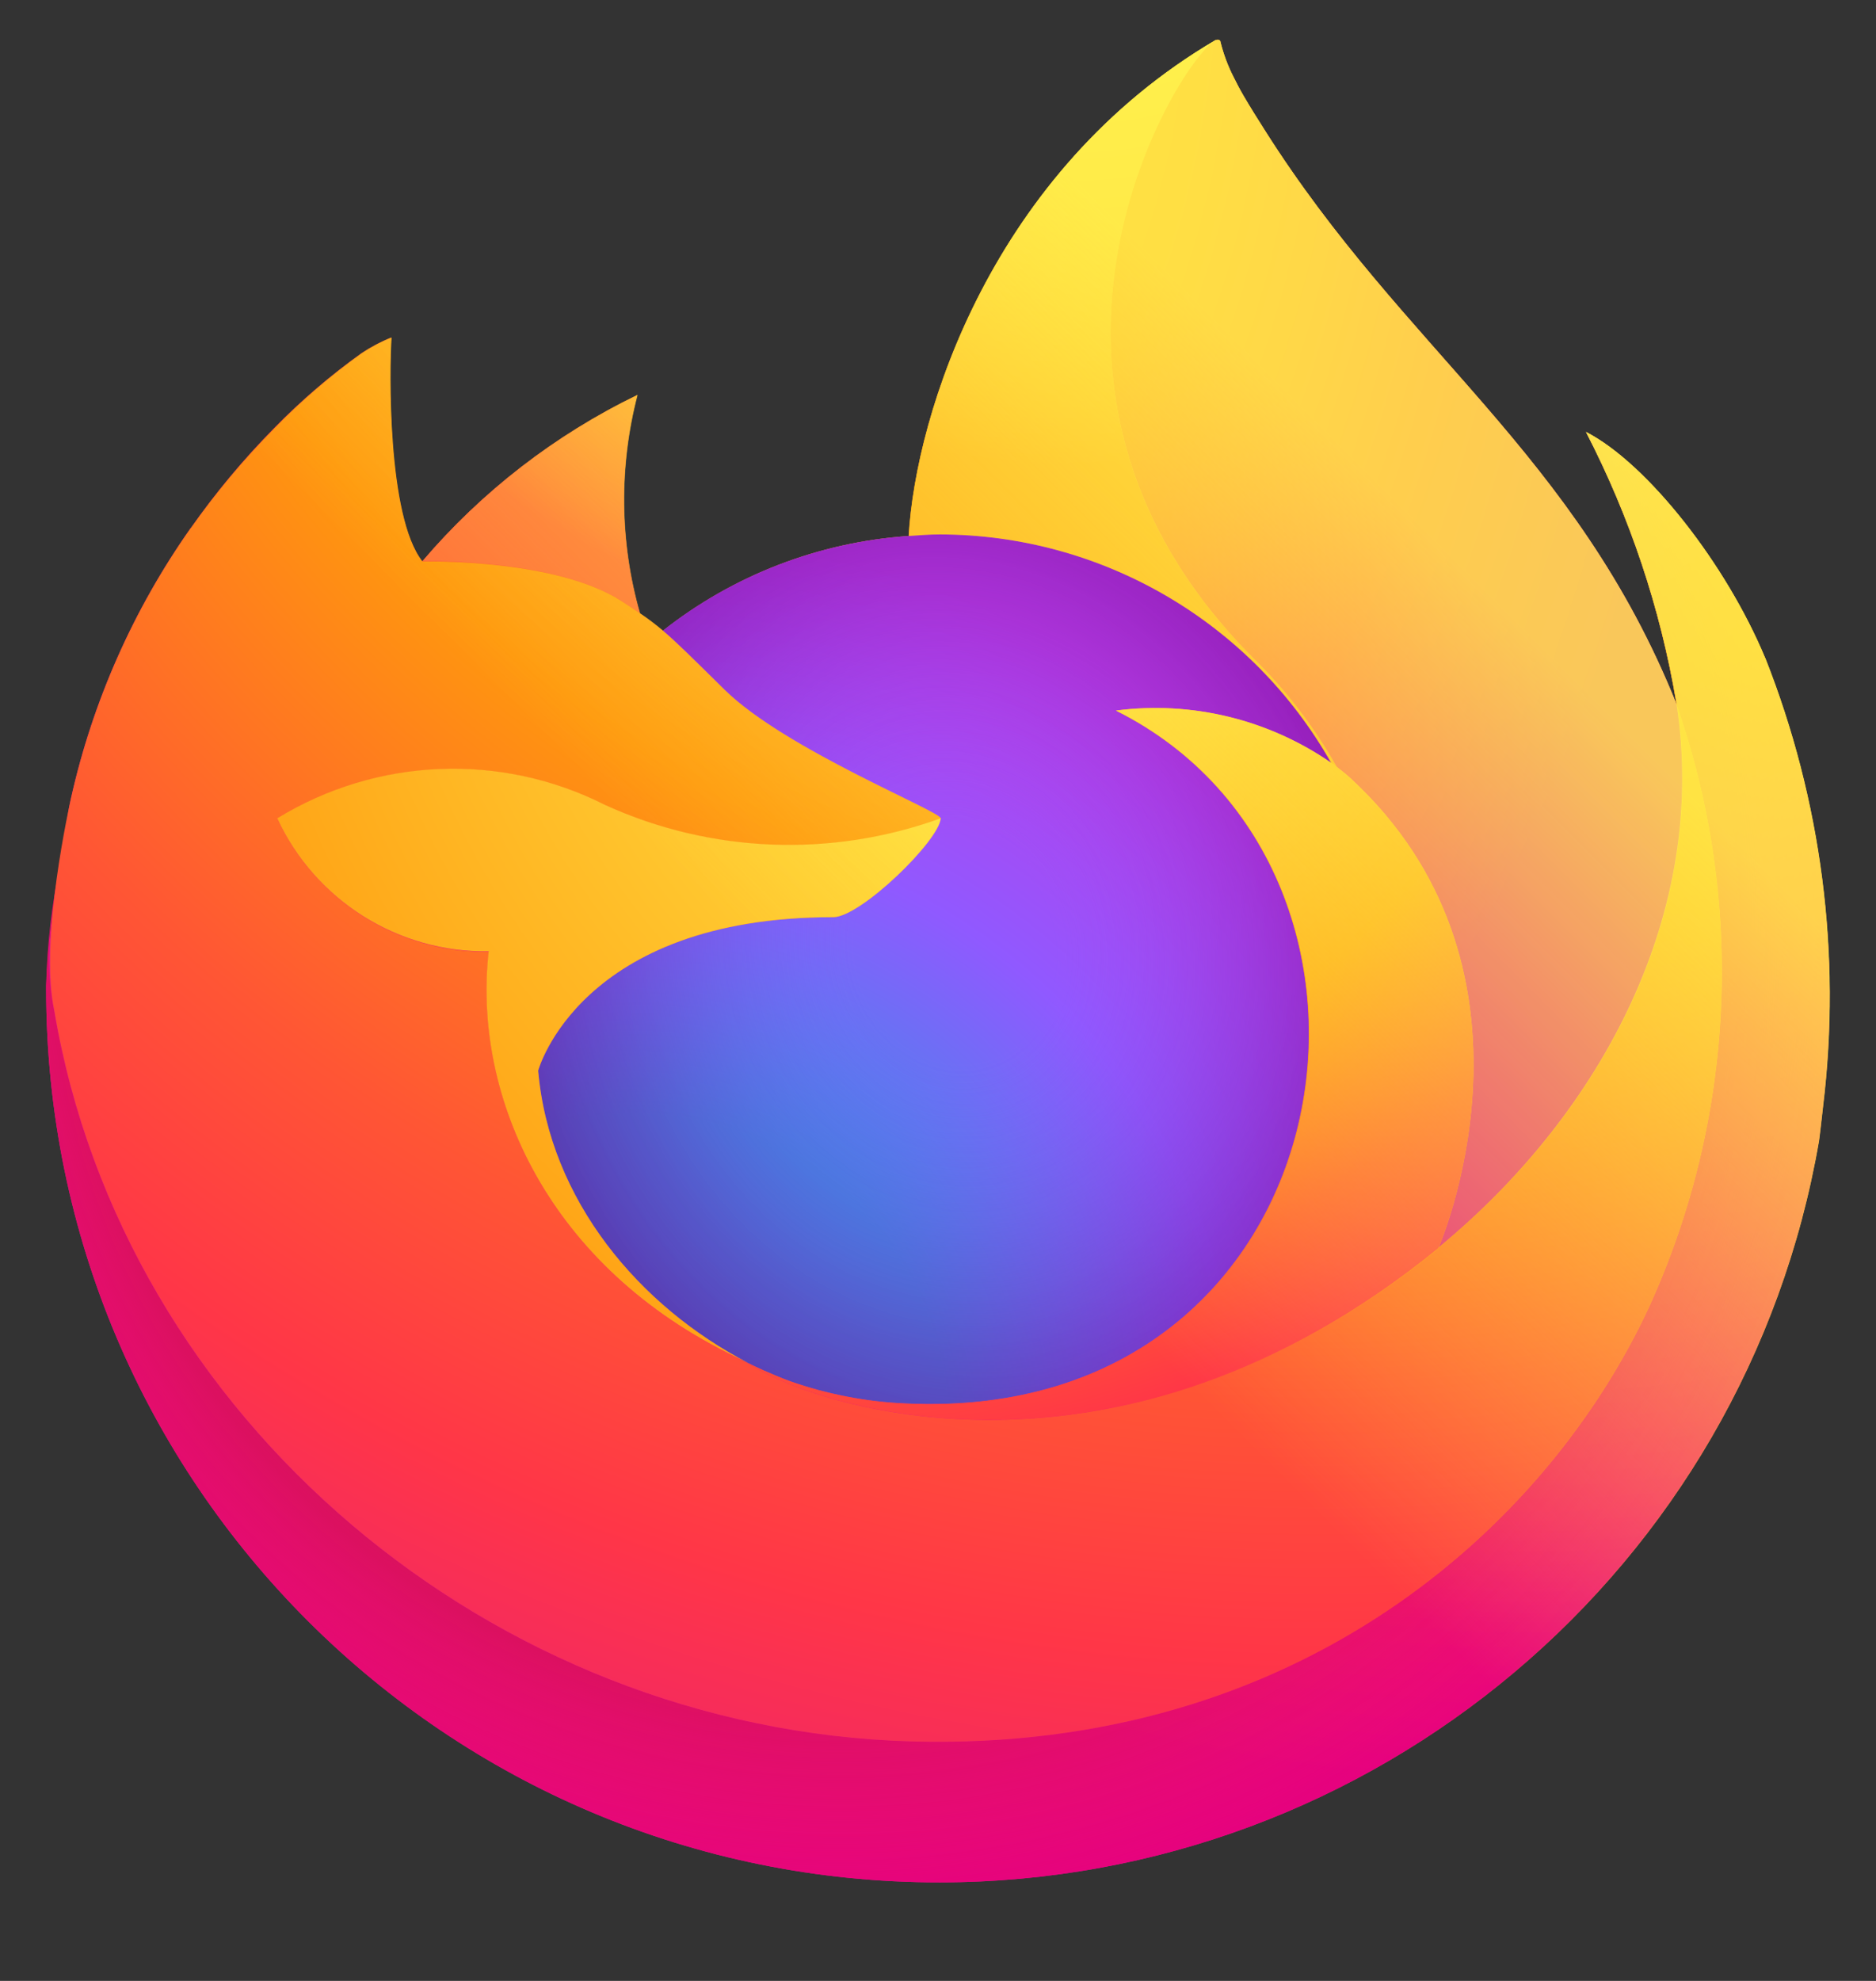 <svg width="18" height="19" viewBox="0 0 18 19" fill="none" xmlns="http://www.w3.org/2000/svg">
<rect x="0" y="0" width="18" height="19" fill="#333333" stroke="none"/>
<g clip-path="url(#clip0_7678_31042)">
<path d="M16.936 6.311C16.563 5.415 15.809 4.448 15.217 4.143C15.639 4.96 15.932 5.836 16.084 6.743L16.086 6.757C15.118 4.342 13.476 3.369 12.134 1.248C12.066 1.141 11.998 1.033 11.932 0.92C11.894 0.855 11.864 0.797 11.837 0.744C11.782 0.636 11.739 0.522 11.71 0.404C11.71 0.393 11.701 0.384 11.691 0.382C11.686 0.381 11.68 0.381 11.674 0.382C11.673 0.382 11.671 0.384 11.67 0.385C11.669 0.385 11.666 0.388 11.664 0.388L11.667 0.382C9.516 1.642 8.785 3.974 8.718 5.141C7.859 5.2 7.037 5.516 6.361 6.05C6.29 5.99 6.217 5.934 6.14 5.883C5.945 5.2 5.937 4.477 6.116 3.789C5.325 4.172 4.623 4.714 4.054 5.382H4.05C3.71 4.952 3.734 3.533 3.753 3.237C3.653 3.277 3.557 3.328 3.467 3.388C3.168 3.602 2.888 3.842 2.63 4.106C2.336 4.404 2.069 4.725 1.829 5.067V5.067V5.065C1.279 5.846 0.888 6.728 0.68 7.661L0.668 7.718C0.651 7.793 0.594 8.171 0.584 8.252C0.584 8.259 0.583 8.265 0.581 8.271C0.507 8.661 0.461 9.056 0.443 9.452V9.496C0.447 14.227 4.287 18.059 9.018 18.055C13.185 18.051 16.744 15.051 17.452 10.944C17.467 10.833 17.478 10.724 17.491 10.612C17.668 9.156 17.476 7.676 16.936 6.311V6.311ZM7.062 13.016C7.102 13.035 7.14 13.055 7.181 13.074L7.187 13.078C7.145 13.058 7.103 13.038 7.063 13.015L7.062 13.016ZM16.087 6.759V6.751L16.089 6.76L16.087 6.759Z" fill="url(#paint0_linear_7678_31042)"/>
<path d="M16.936 6.311C16.563 5.415 15.809 4.448 15.217 4.143C15.639 4.96 15.932 5.836 16.084 6.743V6.75L16.086 6.759C16.746 8.648 16.651 10.72 15.82 12.541C14.838 14.648 12.462 16.808 8.742 16.702C4.722 16.589 1.182 13.606 0.52 9.699C0.4 9.083 0.52 8.771 0.581 8.27C0.499 8.659 0.452 9.054 0.443 9.452V9.496C0.447 14.227 4.287 18.059 9.018 18.055C13.185 18.051 16.744 15.05 17.452 10.943C17.467 10.833 17.478 10.724 17.491 10.612C17.668 9.155 17.476 7.676 16.936 6.31V6.311Z" fill="url(#paint1_radial_7678_31042)"/>
<path d="M16.936 6.311C16.563 5.415 15.809 4.448 15.217 4.143C15.639 4.96 15.932 5.836 16.084 6.743V6.75L16.086 6.759C16.746 8.648 16.651 10.72 15.82 12.541C14.838 14.648 12.462 16.808 8.742 16.702C4.722 16.589 1.182 13.606 0.52 9.699C0.4 9.083 0.52 8.771 0.581 8.27C0.499 8.659 0.452 9.054 0.443 9.452V9.496C0.447 14.227 4.287 18.059 9.018 18.055C13.185 18.051 16.744 15.05 17.452 10.943C17.467 10.833 17.478 10.724 17.491 10.612C17.668 9.155 17.476 7.676 16.936 6.31V6.311Z" fill="url(#paint2_radial_7678_31042)"/>
<path d="M12.773 7.317C12.791 7.33 12.809 7.343 12.827 7.356C12.612 6.975 12.344 6.625 12.031 6.319C9.368 3.656 11.333 0.545 11.665 0.387L11.668 0.382C9.516 1.642 8.786 3.975 8.719 5.141C8.819 5.135 8.918 5.126 9.02 5.126C10.574 5.129 12.007 5.966 12.773 7.317V7.317Z" fill="url(#paint3_radial_7678_31042)"/>
<path d="M9.024 7.849C9.01 8.062 8.257 8.797 7.993 8.797C5.558 8.797 5.162 10.271 5.162 10.271C5.27 11.511 6.135 12.533 7.18 13.074C7.227 13.098 7.276 13.121 7.325 13.143C7.408 13.18 7.492 13.215 7.576 13.246C7.935 13.373 8.31 13.445 8.691 13.461C12.96 13.661 13.787 8.355 10.706 6.815C11.433 6.721 12.169 6.9 12.771 7.317C12.006 5.966 10.573 5.129 9.018 5.126C8.916 5.126 8.817 5.134 8.717 5.141C7.857 5.2 7.036 5.516 6.359 6.05C6.489 6.161 6.637 6.309 6.947 6.614C7.529 7.187 9.021 7.78 9.024 7.849H9.024Z" fill="url(#paint4_radial_7678_31042)"/>
<path d="M9.024 7.849C9.01 8.062 8.257 8.797 7.993 8.797C5.558 8.797 5.162 10.271 5.162 10.271C5.27 11.511 6.135 12.533 7.18 13.074C7.227 13.098 7.276 13.121 7.325 13.143C7.408 13.18 7.492 13.215 7.576 13.246C7.935 13.373 8.31 13.445 8.691 13.461C12.96 13.661 13.787 8.355 10.706 6.815C11.433 6.721 12.169 6.9 12.771 7.317C12.006 5.966 10.573 5.129 9.018 5.126C8.916 5.126 8.817 5.134 8.717 5.141C7.857 5.2 7.036 5.516 6.359 6.05C6.489 6.161 6.637 6.309 6.947 6.614C7.529 7.187 9.021 7.78 9.024 7.849H9.024Z" fill="url(#paint5_radial_7678_31042)"/>
<path d="M5.962 5.765C6.031 5.808 6.089 5.847 6.139 5.882C5.944 5.199 5.936 4.476 6.115 3.788C5.324 4.171 4.623 4.714 4.053 5.382C4.095 5.381 5.338 5.358 5.962 5.765Z" fill="url(#paint6_radial_7678_31042)"/>
<path d="M0.522 9.699C1.183 13.606 4.723 16.588 8.742 16.703C12.462 16.808 14.838 14.648 15.82 12.541C16.652 10.72 16.747 8.649 16.087 6.759V6.752C16.087 6.745 16.086 6.742 16.087 6.744L16.089 6.758C16.393 8.743 15.384 10.665 13.806 11.965L13.801 11.976C10.727 14.479 7.785 13.486 7.19 13.081C7.148 13.062 7.107 13.04 7.065 13.018C5.273 12.162 4.533 10.529 4.691 9.129C3.822 9.141 3.027 8.641 2.662 7.852C3.619 7.266 4.811 7.218 5.811 7.725C6.825 8.186 7.98 8.231 9.027 7.852C9.024 7.782 7.533 7.189 6.952 6.616C6.641 6.31 6.494 6.163 6.363 6.052C6.292 5.992 6.219 5.937 6.143 5.885C6.092 5.85 6.035 5.813 5.966 5.768C5.34 5.361 4.098 5.384 4.057 5.385H4.053C3.714 4.954 3.737 3.535 3.757 3.239C3.657 3.279 3.56 3.33 3.471 3.39C3.171 3.604 2.891 3.844 2.634 4.108C2.339 4.405 2.071 4.725 1.83 5.067V5.068V5.066C1.28 5.846 0.889 6.728 0.68 7.662C0.677 7.679 0.372 9.009 0.522 9.699Z" fill="url(#paint7_radial_7678_31042)"/>
<path d="M12.032 6.319C12.345 6.626 12.612 6.976 12.827 7.357C12.874 7.393 12.919 7.428 12.955 7.462C14.898 9.252 13.88 11.783 13.804 11.964C15.382 10.664 16.39 8.741 16.087 6.757C15.118 4.341 13.476 3.368 12.134 1.247C12.066 1.14 11.998 1.032 11.932 0.92C11.894 0.855 11.864 0.796 11.838 0.743C11.782 0.635 11.739 0.521 11.71 0.403C11.71 0.392 11.702 0.383 11.691 0.381C11.686 0.38 11.68 0.38 11.674 0.381C11.673 0.381 11.671 0.383 11.67 0.384C11.669 0.384 11.666 0.387 11.664 0.387C11.334 0.545 9.369 3.656 12.032 6.319Z" fill="url(#paint8_radial_7678_31042)"/>
<path d="M12.955 7.462C12.918 7.428 12.873 7.392 12.827 7.357C12.809 7.344 12.791 7.331 12.773 7.318C12.17 6.901 11.434 6.722 10.708 6.816C13.789 8.357 12.963 13.662 8.693 13.462C8.313 13.446 7.937 13.373 7.578 13.247C7.495 13.216 7.411 13.181 7.327 13.144C7.278 13.122 7.229 13.1 7.182 13.075L7.188 13.079C7.783 13.485 10.724 14.478 13.799 11.973L13.804 11.962C13.881 11.783 14.898 9.251 12.955 7.462V7.462Z" fill="url(#paint9_radial_7678_31042)"/>
<path d="M5.163 10.271C5.163 10.271 5.559 8.797 7.995 8.797C8.258 8.797 9.012 8.062 9.025 7.849C7.978 8.228 6.823 8.183 5.809 7.722C4.809 7.215 3.617 7.263 2.66 7.849C3.025 8.638 3.82 9.138 4.689 9.125C4.531 10.527 5.271 12.159 7.063 13.016C7.103 13.035 7.141 13.055 7.182 13.074C6.136 12.533 5.272 11.511 5.164 10.271L5.163 10.271Z" fill="url(#paint10_radial_7678_31042)"/>
<path d="M16.937 6.311C16.565 5.415 15.81 4.448 15.218 4.143C15.64 4.96 15.933 5.836 16.086 6.743L16.088 6.757C15.119 4.342 13.477 3.369 12.135 1.248C12.067 1.141 11.999 1.033 11.933 0.92C11.895 0.855 11.865 0.797 11.839 0.744C11.783 0.636 11.741 0.522 11.711 0.404C11.711 0.393 11.703 0.384 11.692 0.382C11.687 0.381 11.681 0.381 11.675 0.382C11.675 0.382 11.672 0.384 11.672 0.385C11.671 0.385 11.668 0.388 11.666 0.388L11.669 0.382C9.517 1.642 8.787 3.974 8.72 5.141C8.82 5.134 8.919 5.126 9.021 5.126C10.576 5.129 12.008 5.966 12.775 7.317C12.172 6.9 11.436 6.721 10.71 6.815C13.791 8.356 12.965 13.661 8.694 13.461C8.314 13.445 7.939 13.373 7.58 13.246C7.496 13.215 7.413 13.18 7.328 13.143C7.28 13.121 7.231 13.099 7.183 13.074L7.189 13.078C7.148 13.058 7.107 13.037 7.065 13.016C7.105 13.035 7.143 13.055 7.184 13.074C6.138 12.533 5.274 11.511 5.166 10.271C5.166 10.271 5.562 8.797 7.998 8.797C8.261 8.797 9.015 8.062 9.028 7.849C9.025 7.779 7.534 7.186 6.952 6.613C6.642 6.307 6.495 6.16 6.364 6.049C6.293 5.989 6.22 5.933 6.144 5.882C5.948 5.198 5.941 4.476 6.119 3.788C5.329 4.171 4.627 4.713 4.057 5.381H4.053C3.714 4.95 3.737 3.532 3.757 3.236C3.657 3.276 3.561 3.327 3.471 3.387C3.171 3.601 2.891 3.841 2.634 4.105C2.34 4.402 2.073 4.723 1.833 5.065V5.066V5.064C1.283 5.845 0.892 6.727 0.683 7.66L0.672 7.717C0.655 7.792 0.583 8.174 0.573 8.257C0.573 8.25 0.573 8.263 0.573 8.257C0.506 8.653 0.464 9.051 0.445 9.452V9.496C0.449 14.227 4.289 18.059 9.02 18.055C13.187 18.051 16.746 15.05 17.454 10.943C17.469 10.833 17.48 10.724 17.493 10.612C17.67 9.155 17.478 7.676 16.938 6.31L16.937 6.311Z" fill="url(#paint11_linear_7678_31042)"/>
</g>
<defs>
<linearGradient id="paint0_linear_7678_31042" x1="15.907" y1="3.048" x2="1.578" y2="16.873" gradientUnits="userSpaceOnUse">
<stop offset="0.05" stop-color="#FFF44F"/>
<stop offset="0.11" stop-color="#FFE847"/>
<stop offset="0.23" stop-color="#FFC830"/>
<stop offset="0.37" stop-color="#FF980E"/>
<stop offset="0.4" stop-color="#FF8B16"/>
<stop offset="0.46" stop-color="#FF672A"/>
<stop offset="0.53" stop-color="#FF3647"/>
<stop offset="0.7" stop-color="#E31587"/>
</linearGradient>
<radialGradient id="paint1_radial_7678_31042" cx="0" cy="0" r="1" gradientUnits="userSpaceOnUse" gradientTransform="translate(14.655 1.634) scale(17.994)">
<stop offset="0.13" stop-color="#FFBD4F"/>
<stop offset="0.19" stop-color="#FFAC31"/>
<stop offset="0.25" stop-color="#FF9D17"/>
<stop offset="0.28" stop-color="#FF980E"/>
<stop offset="0.4" stop-color="#FF563B"/>
<stop offset="0.47" stop-color="#FF3750"/>
<stop offset="0.71" stop-color="#F5156C"/>
<stop offset="0.78" stop-color="#EB0878"/>
<stop offset="0.86" stop-color="#E50080"/>
</radialGradient>
<radialGradient id="paint2_radial_7678_31042" cx="0" cy="0" r="1" gradientUnits="userSpaceOnUse" gradientTransform="translate(8.079 8.991) scale(17.995)">
<stop offset="0.3" stop-color="#960E18"/>
<stop offset="0.35" stop-color="#B11927" stop-opacity="0.74"/>
<stop offset="0.43" stop-color="#DB293D" stop-opacity="0.34"/>
<stop offset="0.5" stop-color="#F5334B" stop-opacity="0.09"/>
<stop offset="0.53" stop-color="#FF3750" stop-opacity="0"/>
</radialGradient>
<radialGradient id="paint3_radial_7678_31042" cx="0" cy="0" r="1" gradientUnits="userSpaceOnUse" gradientTransform="translate(10.249 -2.45) scale(13.036 13.036)">
<stop offset="0.13" stop-color="#FFF44F"/>
<stop offset="0.25" stop-color="#FFDC3E"/>
<stop offset="0.51" stop-color="#FF9D12"/>
<stop offset="0.53" stop-color="#FF980E"/>
</radialGradient>
<radialGradient id="paint4_radial_7678_31042" cx="0" cy="0" r="1" gradientUnits="userSpaceOnUse" gradientTransform="translate(6.089 13.691) scale(8.568)">
<stop offset="0.35" stop-color="#3A8EE6"/>
<stop offset="0.47" stop-color="#5C79F0"/>
<stop offset="0.67" stop-color="#9059FF"/>
<stop offset="1" stop-color="#C139E6"/>
</radialGradient>
<radialGradient id="paint5_radial_7678_31042" cx="0" cy="0" r="1" gradientUnits="userSpaceOnUse" gradientTransform="translate(9.163 9.101) rotate(-13.6) scale(4.543 5.232)">
<stop offset="0.21" stop-color="#9059FF" stop-opacity="0"/>
<stop offset="0.28" stop-color="#8C4FF3" stop-opacity="0.06"/>
<stop offset="0.75" stop-color="#7716A8" stop-opacity="0.45"/>
<stop offset="0.97" stop-color="#6E008B" stop-opacity="0.6"/>
</radialGradient>
<radialGradient id="paint6_radial_7678_31042" cx="0" cy="0" r="1" gradientUnits="userSpaceOnUse" gradientTransform="translate(7.853 0.898) scale(6.164)">
<stop stop-color="#FFE226"/>
<stop offset="0.12" stop-color="#FFDB27"/>
<stop offset="0.29" stop-color="#FFC82A"/>
<stop offset="0.5" stop-color="#FFA930"/>
<stop offset="0.73" stop-color="#FF7E37"/>
<stop offset="0.79" stop-color="#FF7139"/>
</radialGradient>
<radialGradient id="paint7_radial_7678_31042" cx="0" cy="0" r="1" gradientUnits="userSpaceOnUse" gradientTransform="translate(12.698 -3.012) scale(26.298 26.298)">
<stop offset="0.11" stop-color="#FFF44F"/>
<stop offset="0.46" stop-color="#FF980E"/>
<stop offset="0.62" stop-color="#FF5634"/>
<stop offset="0.72" stop-color="#FF3647"/>
<stop offset="0.9" stop-color="#E31587"/>
</radialGradient>
<radialGradient id="paint8_radial_7678_31042" cx="0" cy="0" r="1" gradientUnits="userSpaceOnUse" gradientTransform="translate(7.199 -1.209) rotate(83.97) scale(19.268 12.261)">
<stop stop-color="#FFF44F"/>
<stop offset="0.06" stop-color="#FFE847"/>
<stop offset="0.17" stop-color="#FFC830"/>
<stop offset="0.3" stop-color="#FF980E"/>
<stop offset="0.36" stop-color="#FF8B16"/>
<stop offset="0.46" stop-color="#FF672A"/>
<stop offset="0.57" stop-color="#FF3647"/>
<stop offset="0.74" stop-color="#E31587"/>
</radialGradient>
<radialGradient id="paint9_radial_7678_31042" cx="0" cy="0" r="1" gradientUnits="userSpaceOnUse" gradientTransform="translate(7.708 3.181) scale(16.418 16.418)">
<stop offset="0.14" stop-color="#FFF44F"/>
<stop offset="0.48" stop-color="#FF980E"/>
<stop offset="0.59" stop-color="#FF5634"/>
<stop offset="0.66" stop-color="#FF3647"/>
<stop offset="0.9" stop-color="#E31587"/>
</radialGradient>
<radialGradient id="paint10_radial_7678_31042" cx="0" cy="0" r="1" gradientUnits="userSpaceOnUse" gradientTransform="translate(12.042 4.142) scale(17.97)">
<stop offset="0.09" stop-color="#FFF44F"/>
<stop offset="0.23" stop-color="#FFE141"/>
<stop offset="0.51" stop-color="#FFAF1E"/>
<stop offset="0.63" stop-color="#FF980E"/>
</radialGradient>
<linearGradient id="paint11_linear_7678_31042" x1="15.737" y1="2.975" x2="3.544" y2="15.167" gradientUnits="userSpaceOnUse">
<stop offset="0.17" stop-color="#FFF44F" stop-opacity="0.8"/>
<stop offset="0.27" stop-color="#FFF44F" stop-opacity="0.63"/>
<stop offset="0.49" stop-color="#FFF44F" stop-opacity="0.22"/>
<stop offset="0.6" stop-color="#FFF44F" stop-opacity="0"/>
</linearGradient>
<clipPath id="clip0_7678_31042">
<rect width="17.111" height="17.674" fill="white" transform="translate(0.443 0.38)"/>
</clipPath>
</defs>
</svg>
